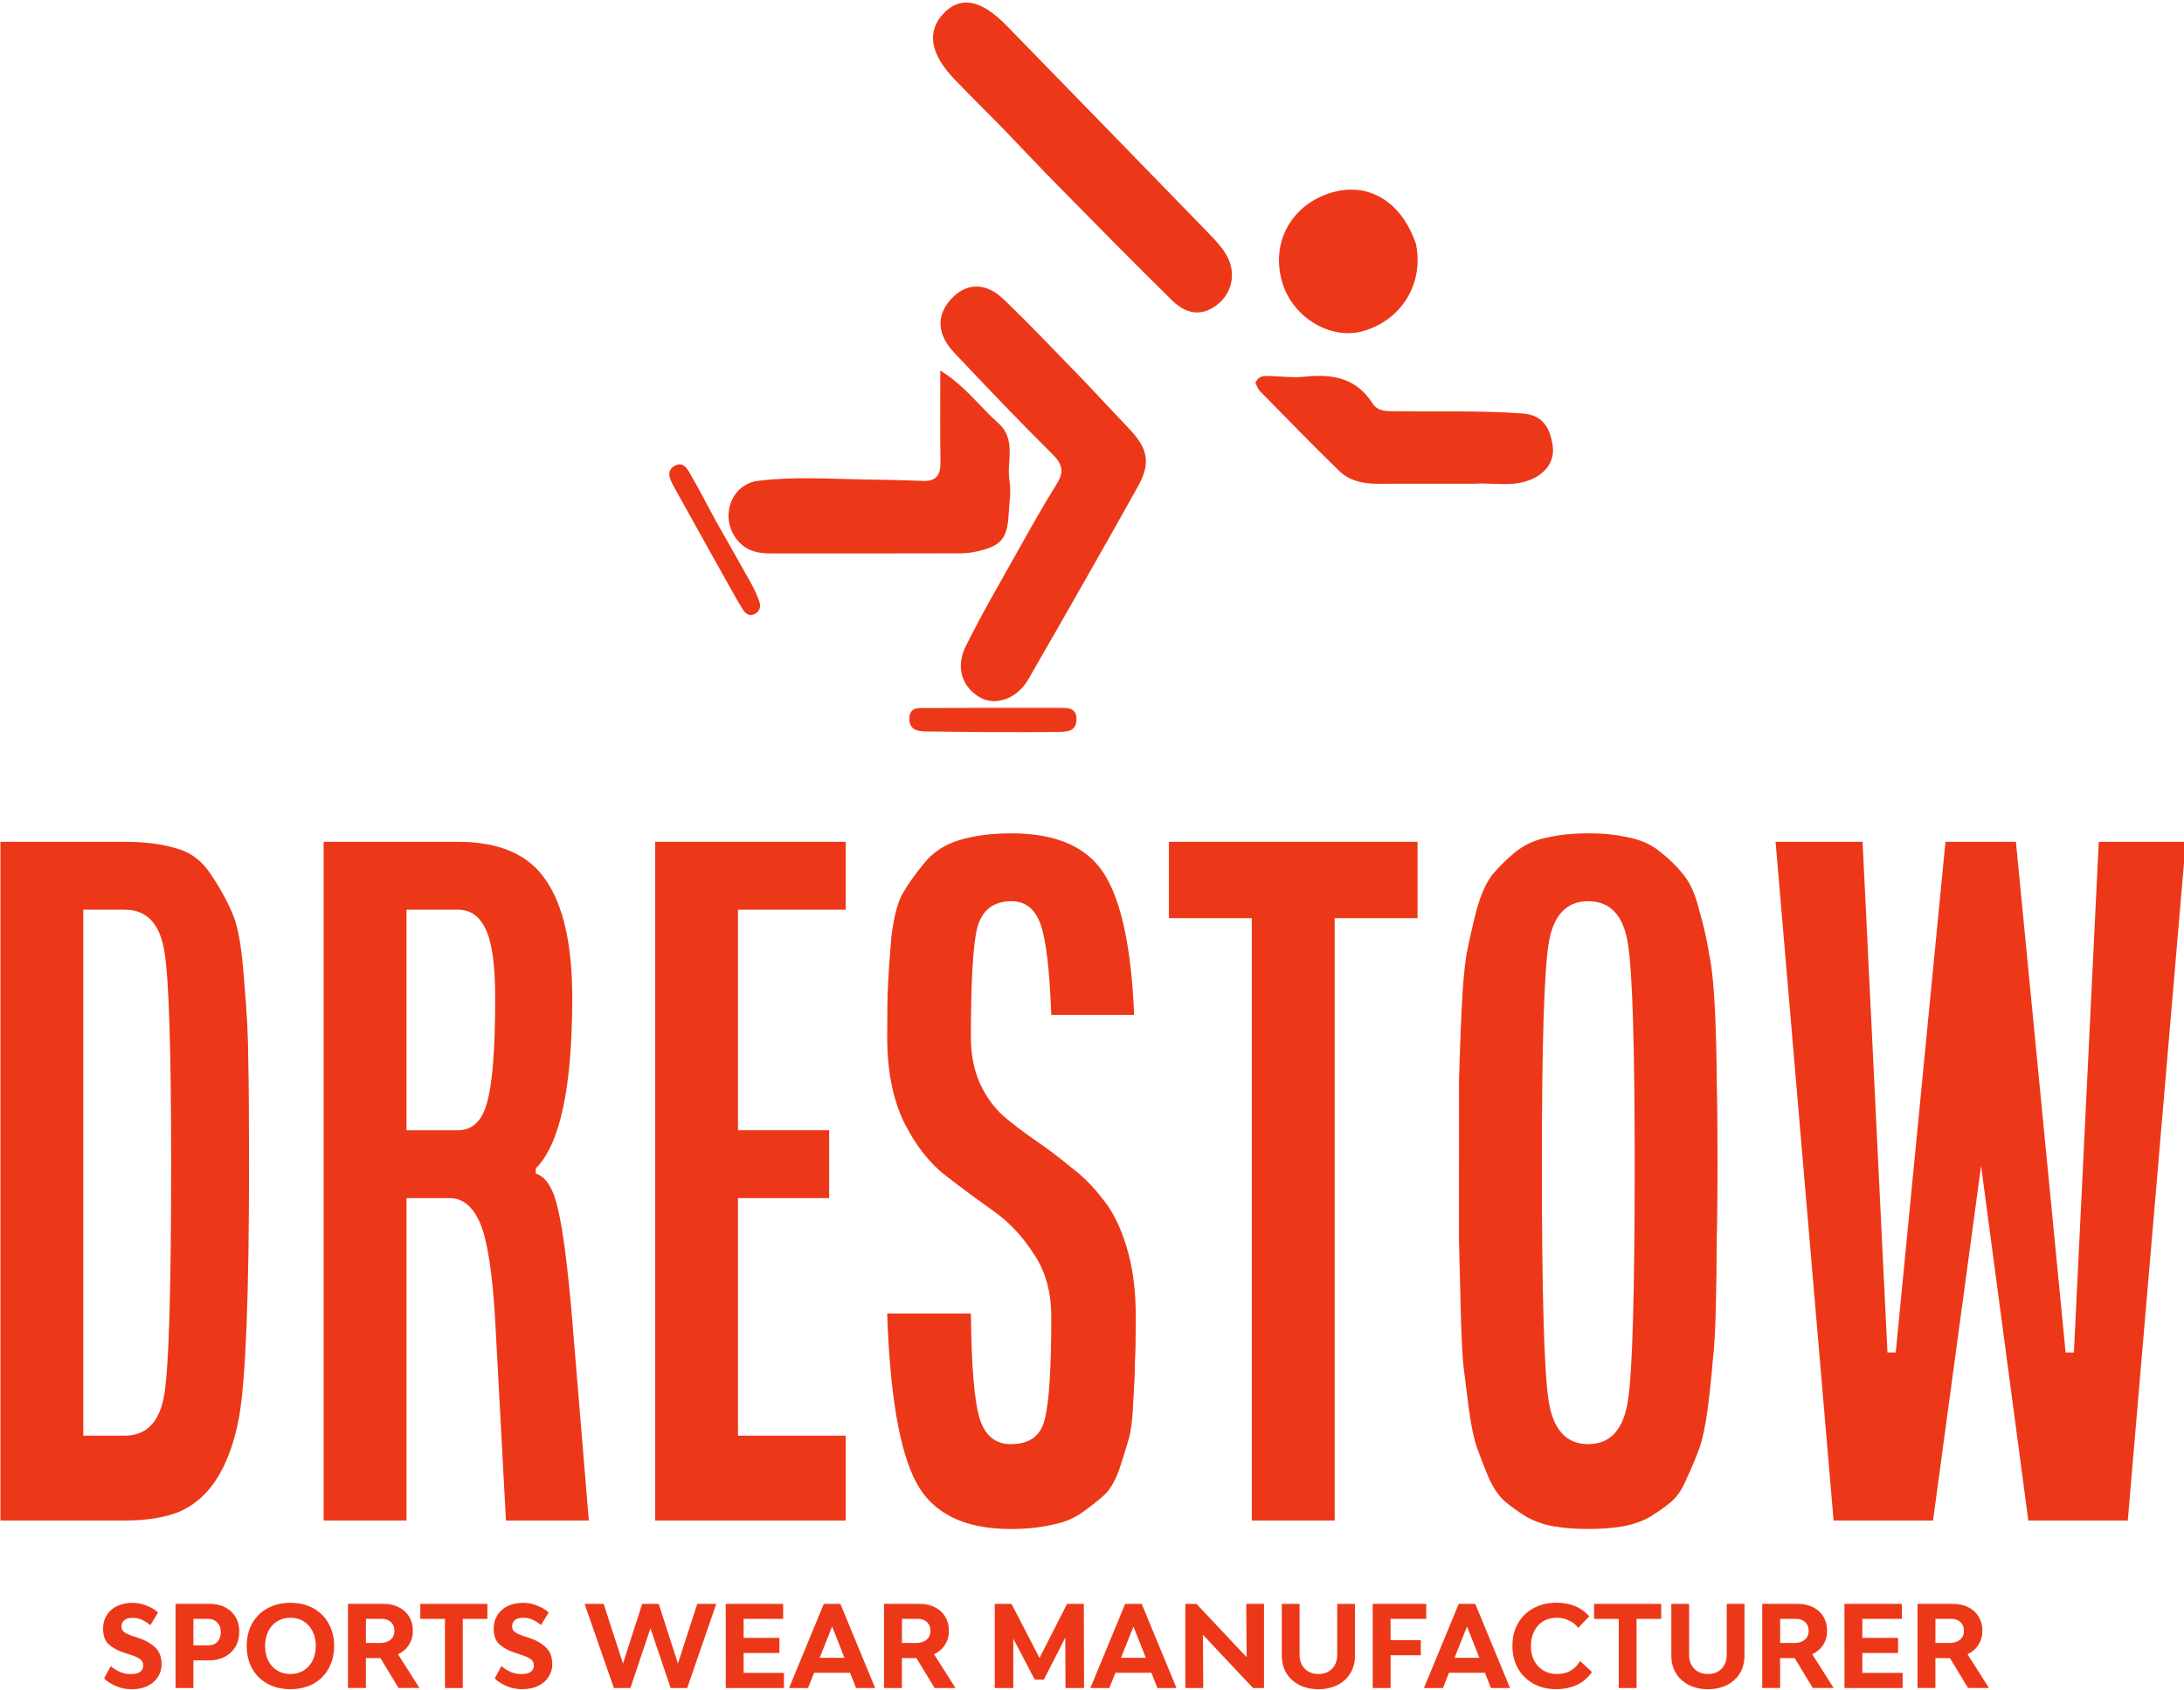 <?xml version="1.0" encoding="UTF-8" standalone="no"?>
<!-- Created with Inkscape (http://www.inkscape.org/) -->

<svg
   width="136.201mm"
   height="105.407mm"
   viewBox="0 0 136.201 105.407"
   version="1.1"
   id="svg5"
   xml:space="preserve"
   xmlns="http://www.w3.org/2000/svg"
   xmlns:svg="http://www.w3.org/2000/svg"><defs
     id="defs2"><rect
       x="81.249"
       y="186.018"
       width="549.5"
       height="754.761"
       id="rect3488" /></defs><g
     id="layer1"
     transform="translate(-58.672,-17.887)"><g
       id="layer1-0"
       transform="matrix(2.462,0,0,2.521,-129.301,-92.154)"
       style="fill:#f9f9f9;fill-opacity:1"><path
         style="fill:#f9f9f9;fill-opacity:1;stroke-width:0.265"
         id="path3059"
         d="" /><path
         style="fill:#f9f9f9;fill-opacity:1;stroke-width:0.265"
         id="path3057"
         d="" /><path
         style="fill:#f9f9f9;fill-opacity:1;stroke-width:0.265"
         id="path3079"
         d="" /><path
         style="fill:#f9f9f9;fill-opacity:1;stroke-width:0.265"
         id="path3077"
         d="" /><path
         style="fill:#f9f9f9;fill-opacity:1;stroke-width:0.265"
         id="path3075"
         d="" /><g
         id="g3128"
         transform="matrix(0.092,0,0,0.092,65.429,23.385)"
         style="fill:#ec3818;fill-opacity:1"><path
           fill="#000000"
           opacity="1"
           stroke="none"
           d="m 417.241,322.775 c 4.283,4.453 8.315,8.656 12.375,12.831 5.201,5.348 5.993,9.224 2.297,15.679 -9.918,17.322 -19.982,34.562 -30.123,51.754 -3.056,5.18 -9.003,7.155 -13.193,4.845 -4.934,-2.72 -6.892,-8.072 -4.015,-13.761 4.349,-8.6 9.314,-16.892 14.112,-25.261 3.558,-6.206 7.113,-12.424 10.966,-18.446 2.12,-3.313 1.552,-5.343 -1.239,-8.044 -9.206,-8.91 -18.152,-18.094 -27.054,-27.312 -4.675,-4.84 -4.86,-9.94 -0.945,-14.199 4.165,-4.531 9.497,-4.862 14.589,-0.114 7.54,7.03 14.68,14.488 22.23,22.027 z"
           id="path2600"
           style="fill:#ec3818;fill-opacity:1" /><path
           fill="#000000"
           opacity="1"
           stroke="none"
           d="m 394.514,254.486 c -4.502,-4.456 -8.799,-8.618 -12.999,-12.877 -6.772,-6.868 -7.737,-12.983 -2.92,-17.836 4.63,-4.665 10.329,-3.552 17.215,3.356 18.544,18.603 37.101,37.194 55.617,55.825 1.749,1.76 3.52,3.599 4.816,5.689 2.807,4.523 1.925,9.868 -1.839,13.112 -4.052,3.492 -8.621,3.498 -12.95,-0.655 -10.434,-10.007 -20.688,-20.202 -30.957,-30.38 -5.31,-5.263 -10.495,-10.653 -15.984,-16.236 z"
           id="path2597"
           style="fill:#ec3818;fill-opacity:1" /><path
           fill="#000000"
           opacity="1"
           stroke="none"
           d="m 393.282,333.823 c 5.528,4.547 2.455,10.58 3.366,15.76 0.507,2.879 -0.071,5.957 -0.231,8.942 -0.346,6.476 -2.022,8.517 -8.272,9.945 -1.609,0.367 -3.285,0.612 -4.931,0.616 -17.473,0.046 -34.947,0.034 -52.42,0.034 -4.02,3e-5 -7.499,-0.988 -9.874,-4.66 -3.843,-5.94 -0.612,-13.984 6.465,-14.863 9.759,-1.213 19.602,-0.53 29.412,-0.372 5.32,0.086 10.641,0.167 15.956,0.391 3.709,0.157 4.968,-1.537 4.895,-5.119 -0.158,-7.768 -0.049,-15.542 -0.049,-24.569 6.698,4.047 10.591,9.406 15.682,13.896 z"
           id="path2594"
           style="fill:#ec3818;fill-opacity:1" /><path
           fill="#000000"
           opacity="1"
           stroke="none"
           d="m 523.994,350.376 c -8.992,-3e-4 -17.484,-0.02 -25.977,0.006 -3.957,0.012 -7.759,-0.759 -10.648,-3.512 -7.346,-7 -14.514,-14.187 -21.705,-21.348 -0.649,-0.646 -0.951,-1.64 -1.32,-2.304 0.978,-2.026 2.515,-1.867 4.015,-1.823 3.159,0.091 6.352,0.507 9.47,0.19 7.541,-0.767 14.197,0.174 18.772,7.182 1.55,2.374 4.334,2.062 6.853,2.101 11.479,0.18 22.956,-0.228 34.444,0.599 5.739,0.413 7.506,4.046 8.255,8.332 0.767,4.387 -1.749,7.678 -5.847,9.407 -5.11,2.155 -10.538,0.807 -16.313,1.17 z"
           id="path2591"
           style="fill:#ec3818;fill-opacity:1" /><path
           fill="#000000"
           opacity="1"
           stroke="none"
           d="m 508.561,285.905 c 2.272,10.725 -4.124,20.644 -14.771,23.473 -8.746,2.323 -19.025,-3.692 -21.947,-12.843 -3.233,-10.125 1.559,-19.968 11.607,-23.841 10.813,-4.169 20.871,0.981 25.111,13.211 z"
           id="path2588"
           style="fill:#ec3818;fill-opacity:1" /><path
           fill="#000000"
           opacity="1"
           stroke="none"
           d="m 392,417.165 c -6.472,-0.057 -12.445,-0.094 -18.417,-0.178 -2.301,-0.033 -4.528,-0.463 -4.509,-3.401 0.021,-3.256 2.618,-2.882 4.721,-2.89 12.097,-0.044 24.195,-0.058 36.292,-0.029 2.284,0.005 5.11,-0.293 5.002,3.2 -0.102,3.301 -2.885,3.204 -5.169,3.244 -5.805,0.101 -11.613,0.046 -17.92,0.054 z"
           id="path2585"
           style="fill:#ec3818;fill-opacity:1" /><path
           fill="#000000"
           opacity="1"
           stroke="none"
           d="m 315.749,360.282 c 3.429,5.935 6.71,11.533 9.918,17.172 0.817,1.436 1.495,2.968 2.07,4.518 0.511,1.377 0.219,2.689 -1.198,3.412 -1.509,0.769 -2.603,-0.082 -3.358,-1.267 -1.341,-2.104 -2.576,-4.276 -3.816,-6.442 -5.041,-8.808 -10.086,-17.613 -15.086,-26.445 -1.081,-1.91 -2.343,-4.341 0.2,-5.691 2.605,-1.382 3.737,1.305 4.785,3.086 2.192,3.726 4.216,7.55 6.485,11.657 z"
           id="path2582"
           style="fill:#ec3818;fill-opacity:1" /></g><g
         aria-label="DRESTOW"
         transform="matrix(0.192,0,0,0.192,59.711,25.758)"
         id="text3486"
         style="font-size:28.168px;font-family:'Ink Free';-inkscape-font-specification:'Ink Free, Normal';white-space:pre;shape-inside:url(#rect3488);display:inline;opacity:1;fill:#ec3818;fill-opacity:1"><path
           d="m 86.717,289.138 v -87.466 h 16.4 q 4.045,0 6.888,0.875 2.843,0.765 4.592,3.499 1.859,2.733 2.843,5.139 0.984,2.296 1.421,8.309 0.547,6.013 0.547,10.168 0.109,4.155 0.109,13.448 0,25.365 -1.312,32.691 -1.859,9.731 -7.981,12.245 -2.843,1.093 -7.107,1.093 z m 10.933,-10.933 h 5.467 q 4.373,0 5.248,-5.467 0.875,-5.576 0.875,-29.629 0,-21.867 -0.875,-27.224 -0.875,-5.467 -5.248,-5.467 h -5.467 z"
           style="font-size:109.333px;font-family:Airwaves;-inkscape-font-specification:'Airwaves, Normal';fill:#ec3818;fill-opacity:1"
           id="path2579" /><path
           d="m 129.356,289.138 v -87.466 h 17.712 q 8.2,0 11.589,4.92 3.499,4.92 3.499,15.197 0,17.275 -4.811,21.976 v 0.656 q 2.077,0.656 2.952,4.701 0.984,4.045 1.859,14.213 l 2.187,25.803 h -10.933 l -1.421,-25.803 q -0.547,-9.184 -1.968,-12.464 -1.421,-3.28 -4.045,-3.28 h -5.685 v 41.547 z m 10.933,-50.293 h 6.779 q 2.843,0 3.827,-3.499 1.093,-3.608 1.093,-13.557 0,-6.232 -1.203,-8.747 -1.203,-2.624 -3.717,-2.624 h -6.779 z"
           style="font-size:109.333px;font-family:Airwaves;-inkscape-font-specification:'Airwaves, Normal';fill:#ec3818;fill-opacity:1"
           id="path2576" /><path
           d="m 173.09,289.138 v -87.466 h 25.147 v 8.747 h -14.213 v 28.427 h 12.027 v 8.747 h -12.027 v 30.613 h 14.213 v 10.933 z"
           style="font-size:109.333px;font-family:Airwaves;-inkscape-font-specification:'Airwaves, Normal';fill:#ec3818;fill-opacity:1"
           id="path2573" /><path
           d="m 203.703,262.461 h 11.043 q 0.109,10.387 1.203,13.667 1.093,3.171 4.045,3.171 3.717,0 4.483,-3.171 0.875,-3.171 0.875,-13.229 0,-4.811 -2.296,-8.091 -2.187,-3.389 -5.357,-5.576 -3.171,-2.187 -6.341,-4.592 -3.171,-2.405 -5.467,-6.888 -2.187,-4.483 -2.187,-10.933 0,-4.483 0.109,-6.779 0.109,-2.296 0.437,-6.013 0.437,-3.717 1.421,-5.576 1.093,-1.859 2.843,-3.936 1.749,-2.187 4.701,-3.061 2.952,-0.875 6.888,-0.875 8.856,0 12.245,5.248 3.389,5.248 3.936,18.149 h -10.933 q -0.328,-8.747 -1.421,-11.699 -1.093,-2.952 -3.827,-2.952 -3.717,0 -4.592,3.717 -0.765,3.608 -0.765,13.776 0,3.389 1.203,6.013 1.203,2.515 3.061,4.155 1.968,1.64 4.264,3.171 2.296,1.531 4.592,3.389 2.405,1.749 4.264,4.155 1.968,2.296 3.171,6.232 1.203,3.827 1.203,8.965 0,3.827 -0.109,5.685 0,1.859 -0.219,5.029 -0.109,3.171 -0.547,4.811 -0.437,1.531 -1.203,3.827 -0.765,2.296 -1.968,3.499 -1.203,1.093 -2.952,2.296 -1.64,1.203 -4.045,1.64 -2.405,0.547 -5.467,0.547 -9.184,0 -12.464,-6.013 -3.28,-6.013 -3.827,-21.757 z"
           style="font-size:109.333px;font-family:Airwaves;-inkscape-font-specification:'Airwaves, Normal';fill:#ec3818;fill-opacity:1"
           id="path2570" /><path
           d="m 240.876,211.512 v -9.84 h 32.8 v 9.84 h -10.933 v 77.626 h -10.933 v -77.626 z"
           style="font-size:109.333px;font-family:Airwaves;-inkscape-font-specification:'Airwaves, Normal';fill:#ec3818;fill-opacity:1"
           id="path2567" /><path
           d="m 279.143,243.109 q 0,-6.669 0,-10.605 0.109,-4.045 0.328,-8.856 0.219,-4.811 0.656,-7.435 0.547,-2.733 1.312,-5.685 0.875,-3.061 2.077,-4.592 1.312,-1.531 3.061,-2.952 1.859,-1.421 4.155,-1.859 2.405,-0.547 5.467,-0.547 3.061,0 5.357,0.547 2.405,0.437 4.155,1.859 1.859,1.421 3.061,2.952 1.312,1.531 2.077,4.592 0.875,2.952 1.312,5.685 0.547,2.624 0.765,7.435 0.219,4.811 0.219,8.856 0.109,3.936 0.109,10.605 0,6.013 -0.109,9.84 0,3.827 -0.109,8.528 -0.109,4.592 -0.437,7.325 -0.219,2.733 -0.656,6.013 -0.437,3.171 -1.093,5.029 -0.656,1.749 -1.64,3.827 -0.875,2.077 -2.077,3.061 -1.203,0.984 -2.843,1.968 -1.64,0.875 -3.608,1.203 -1.968,0.328 -4.483,0.328 -2.515,0 -4.483,-0.328 -1.968,-0.328 -3.608,-1.203 -1.64,-0.984 -2.843,-1.968 -1.203,-0.984 -2.187,-3.061 -0.875,-2.077 -1.531,-3.827 -0.656,-1.859 -1.093,-5.029 -0.437,-3.28 -0.765,-6.013 -0.219,-2.733 -0.328,-7.325 -0.109,-4.701 -0.219,-8.528 0,-3.827 0,-9.84 z m 10.933,0 q 0,24.819 0.875,30.504 0.875,5.685 5.248,5.685 4.373,0 5.248,-5.685 0.875,-5.685 0.875,-30.504 0,-22.632 -0.875,-28.208 -0.875,-5.576 -5.248,-5.576 -4.373,0 -5.248,5.576 -0.875,5.576 -0.875,28.208 z"
           style="font-size:109.333px;font-family:Airwaves;-inkscape-font-specification:'Airwaves, Normal';fill:#ec3818;fill-opacity:1"
           id="path2564" /><path
           d="m 320.908,201.672 h 11.48 l 3.28,65.818 h 1.093 l 6.56,-65.818 h 9.293 l 6.56,65.818 h 1.093 l 3.28,-65.818 h 11.48 l -7.653,87.466 h -13.12 l -6.232,-45.701 -6.341,45.701 h -13.12 z"
           style="font-size:109.333px;font-family:Airwaves;-inkscape-font-specification:'Airwaves, Normal';fill:#ec3818;fill-opacity:1"
           id="path2561" /></g><g
         aria-label="SPORTS WEAR MANUFACTURER"
         id="text3575"
         style="font-size:28.928px;font-family:Airwaves;-inkscape-font-specification:'Airwaves, Normal';opacity:1;fill:#ec3818;fill-opacity:1;stroke-width:0.265"
         transform="matrix(0.725,0,0,0.725,28.167,16.483)"><path
           d="m 71.058,95.121 q -0.318,0 -0.574,-0.116 -0.256,-0.116 -0.388,-0.252 l 0.233,-0.419 q 0.147,0.124 0.318,0.198 0.171,0.074 0.384,0.074 0.229,0 0.33,-0.081 0.101,-0.085 0.101,-0.198 0,-0.097 -0.039,-0.159 -0.039,-0.062 -0.14,-0.116 -0.101,-0.054 -0.295,-0.116 l -0.202,-0.062 q -0.334,-0.109 -0.532,-0.287 -0.194,-0.179 -0.194,-0.528 0,-0.268 0.128,-0.466 0.132,-0.202 0.365,-0.31 0.233,-0.109 0.539,-0.109 0.252,0 0.501,0.101 0.248,0.097 0.388,0.229 l -0.268,0.431 q -0.147,-0.116 -0.295,-0.182 -0.147,-0.066 -0.334,-0.066 -0.198,0 -0.291,0.085 -0.089,0.081 -0.089,0.198 0,0.074 0.023,0.128 0.027,0.05 0.109,0.101 0.081,0.05 0.244,0.105 l 0.206,0.066 q 0.376,0.12 0.598,0.33 0.221,0.206 0.221,0.582 0,0.213 -0.12,0.407 -0.116,0.194 -0.353,0.314 -0.237,0.12 -0.574,0.12 z"
           style="font-size:3.881px;font-family:Adlinnaka;-inkscape-font-specification:'Adlinnaka, Normal';fill:#ec3818;fill-opacity:1"
           id="path2558" /><path
           d="m 73.794,92.21 q 0.303,0 0.536,0.12 0.233,0.116 0.361,0.33 0.128,0.213 0.128,0.493 0,0.291 -0.132,0.516 -0.132,0.221 -0.373,0.345 -0.237,0.124 -0.551,0.124 h -0.547 v 0.943 h -0.625 v -2.872 z m -0.07,1.416 q 0.21,0 0.33,-0.12 0.12,-0.124 0.12,-0.33 0,-0.206 -0.124,-0.33 -0.12,-0.124 -0.326,-0.124 h -0.508 v 0.904 z"
           style="font-size:3.881px;font-family:Adlinnaka;-inkscape-font-specification:'Adlinnaka, Normal';fill:#ec3818;fill-opacity:1"
           id="path2555" /><path
           d="m 76.607,95.121 q -0.45,0 -0.799,-0.182 -0.345,-0.186 -0.539,-0.52 -0.19,-0.338 -0.19,-0.772 0,-0.435 0.19,-0.768 0.194,-0.338 0.539,-0.52 0.349,-0.186 0.799,-0.186 0.45,0 0.796,0.186 0.345,0.182 0.536,0.52 0.194,0.334 0.194,0.768 0,0.435 -0.194,0.772 -0.19,0.334 -0.536,0.52 -0.345,0.182 -0.796,0.182 z m 0,-0.516 q 0.26,0 0.458,-0.12 0.202,-0.12 0.314,-0.338 0.113,-0.217 0.113,-0.501 0,-0.283 -0.113,-0.501 -0.113,-0.221 -0.314,-0.341 -0.198,-0.12 -0.458,-0.12 -0.26,0 -0.462,0.12 -0.202,0.12 -0.314,0.341 -0.109,0.217 -0.109,0.501 0,0.283 0.109,0.501 0.113,0.217 0.314,0.338 0.202,0.12 0.462,0.12 z"
           style="font-size:3.881px;font-family:Adlinnaka;-inkscape-font-specification:'Adlinnaka, Normal';fill:#ec3818;fill-opacity:1"
           id="path2552" /><path
           d="m 79.863,92.21 q 0.303,0 0.532,0.116 0.233,0.113 0.361,0.322 0.128,0.21 0.128,0.485 0,0.268 -0.14,0.477 -0.136,0.21 -0.38,0.318 l 0.749,1.153 h -0.73 l -0.633,-1.021 h -0.508 v 1.021 h -0.625 v -2.872 z m -0.12,1.335 q 0.225,0 0.361,-0.113 0.136,-0.116 0.136,-0.299 0,-0.186 -0.12,-0.299 -0.12,-0.113 -0.322,-0.113 h -0.555 v 0.823 z"
           style="font-size:3.881px;font-family:Adlinnaka;-inkscape-font-specification:'Adlinnaka, Normal';fill:#ec3818;fill-opacity:1"
           id="path2549" /><path
           d="m 82.005,95.082 v -2.359 h -0.861 v -0.512 h 2.344 v 0.512 h -0.861 v 2.359 z"
           style="font-size:3.881px;font-family:Adlinnaka;-inkscape-font-specification:'Adlinnaka, Normal';fill:#ec3818;fill-opacity:1"
           id="path2546" /><path
           d="m 84.706,95.121 q -0.318,0 -0.574,-0.116 -0.256,-0.116 -0.388,-0.252 l 0.233,-0.419 q 0.147,0.124 0.318,0.198 0.171,0.074 0.384,0.074 0.229,0 0.33,-0.081 0.101,-0.085 0.101,-0.198 0,-0.097 -0.039,-0.159 -0.039,-0.062 -0.14,-0.116 -0.101,-0.054 -0.295,-0.116 l -0.202,-0.062 q -0.334,-0.109 -0.532,-0.287 -0.194,-0.179 -0.194,-0.528 0,-0.268 0.128,-0.466 0.132,-0.202 0.365,-0.31 0.233,-0.109 0.539,-0.109 0.252,0 0.501,0.101 0.248,0.097 0.388,0.229 L 85.362,92.932 q -0.147,-0.116 -0.295,-0.182 -0.147,-0.066 -0.334,-0.066 -0.198,0 -0.291,0.085 -0.089,0.081 -0.089,0.198 0,0.074 0.023,0.128 0.027,0.05 0.109,0.101 0.081,0.05 0.244,0.105 l 0.206,0.066 q 0.376,0.12 0.598,0.33 0.221,0.206 0.221,0.582 0,0.213 -0.12,0.407 -0.116,0.194 -0.353,0.314 -0.237,0.12 -0.574,0.12 z"
           style="font-size:3.881px;font-family:Adlinnaka;-inkscape-font-specification:'Adlinnaka, Normal';fill:#ec3818;fill-opacity:1"
           id="path2543" /><path
           d="m 89.184,93.045 -0.699,2.037 h -0.578 l -1.024,-2.872 h 0.667 l 0.675,2.037 0.671,-2.037 h 0.578 l 0.671,2.037 0.675,-2.037 h 0.664 L 90.469,95.082 h -0.578 z"
           style="font-size:3.881px;font-family:Adlinnaka;-inkscape-font-specification:'Adlinnaka, Normal';fill:#ec3818;fill-opacity:1"
           id="path2540" /><path
           d="m 91.815,92.21 h 2.006 v 0.512 h -1.381 v 0.648 h 1.25 v 0.516 h -1.25 v 0.679 h 1.409 v 0.516 h -2.033 z"
           style="font-size:3.881px;font-family:Adlinnaka;-inkscape-font-specification:'Adlinnaka, Normal';fill:#ec3818;fill-opacity:1"
           id="path2537" /><path
           d="m 94.027,95.082 1.215,-2.872 h 0.578 l 1.215,2.872 h -0.667 l -0.21,-0.52 h -1.257 l -0.21,0.52 z m 1.936,-1.032 -0.431,-1.067 -0.435,1.067 z"
           style="font-size:3.881px;font-family:Adlinnaka;-inkscape-font-specification:'Adlinnaka, Normal';fill:#ec3818;fill-opacity:1"
           id="path2534" /><path
           d="m 98.591,92.21 q 0.303,0 0.532,0.116 0.233,0.113 0.361,0.322 0.128,0.21 0.128,0.485 0,0.268 -0.14,0.477 -0.136,0.21 -0.38,0.318 l 0.749,1.153 H 99.111 l -0.633,-1.021 h -0.508 v 1.021 h -0.625 v -2.872 z m -0.12,1.335 q 0.225,0 0.361,-0.113 0.136,-0.116 0.136,-0.299 0,-0.186 -0.12,-0.299 -0.12,-0.113 -0.322,-0.113 h -0.555 v 0.823 z"
           style="font-size:3.881px;font-family:Adlinnaka;-inkscape-font-specification:'Adlinnaka, Normal';fill:#ec3818;fill-opacity:1"
           id="path2531" /><path
           d="m 101.8,92.21 0.978,1.847 0.962,-1.847 h 0.586 l 0.008,2.872 h -0.648 l -0.008,-1.719 -0.749,1.432 h -0.318 l -0.749,-1.397 v 1.684 h -0.648 v -2.872 z"
           style="font-size:3.881px;font-family:Adlinnaka;-inkscape-font-specification:'Adlinnaka, Normal';fill:#ec3818;fill-opacity:1"
           id="path2528" /><path
           d="m 104.555,95.082 1.215,-2.872 h 0.578 l 1.215,2.872 h -0.667 l -0.21,-0.52 h -1.257 l -0.21,0.52 z m 1.936,-1.032 -0.431,-1.067 -0.435,1.067 z"
           style="font-size:3.881px;font-family:Adlinnaka;-inkscape-font-specification:'Adlinnaka, Normal';fill:#ec3818;fill-opacity:1"
           id="path2525" /><path
           d="m 108.486,93.262 0.012,1.82 h -0.625 v -2.872 h 0.388 l 1.754,1.82 -0.015,-1.82 h 0.621 v 2.872 h -0.384 z"
           style="font-size:3.881px;font-family:Adlinnaka;-inkscape-font-specification:'Adlinnaka, Normal';fill:#ec3818;fill-opacity:1"
           id="path2522" /><path
           d="m 113.799,93.976 q 0,0.338 -0.159,0.598 -0.159,0.26 -0.45,0.404 -0.291,0.144 -0.667,0.144 -0.376,0 -0.667,-0.144 -0.291,-0.144 -0.454,-0.404 -0.159,-0.26 -0.159,-0.598 v -1.766 h 0.621 v 1.738 q 0,0.295 0.182,0.477 0.182,0.179 0.481,0.179 0.291,0 0.47,-0.179 0.182,-0.182 0.182,-0.477 v -1.738 h 0.621 z"
           style="font-size:3.881px;font-family:Adlinnaka;-inkscape-font-specification:'Adlinnaka, Normal';fill:#ec3818;fill-opacity:1"
           id="path2519" /><path
           d="m 116.1,93.964 h -1.056 v 1.118 h -0.625 v -2.872 h 1.87 v 0.512 h -1.246 v 0.726 h 1.056 z"
           style="font-size:3.881px;font-family:Adlinnaka;-inkscape-font-specification:'Adlinnaka, Normal';fill:#ec3818;fill-opacity:1"
           id="path2516" /><path
           d="m 116.209,95.082 1.215,-2.872 h 0.578 l 1.215,2.872 h -0.667 l -0.21,-0.52 h -1.257 l -0.21,0.52 z m 1.936,-1.032 -0.431,-1.067 -0.435,1.067 z"
           style="font-size:3.881px;font-family:Adlinnaka;-inkscape-font-specification:'Adlinnaka, Normal';fill:#ec3818;fill-opacity:1"
           id="path2513" /><path
           d="m 121.599,93.029 q -0.124,-0.163 -0.322,-0.252 -0.194,-0.093 -0.427,-0.093 -0.272,0 -0.477,0.12 -0.202,0.12 -0.314,0.341 -0.113,0.217 -0.113,0.504 0,0.279 0.113,0.497 0.116,0.217 0.322,0.338 0.21,0.12 0.473,0.12 0.276,0 0.473,-0.109 0.198,-0.109 0.338,-0.334 l 0.415,0.376 q -0.21,0.291 -0.528,0.439 -0.318,0.144 -0.73,0.144 -0.446,0 -0.796,-0.19 -0.345,-0.19 -0.539,-0.528 -0.19,-0.341 -0.186,-0.768 0,-0.431 0.194,-0.761 0.194,-0.334 0.543,-0.516 0.349,-0.186 0.803,-0.186 0.726,0 1.145,0.462 z"
           style="font-size:3.881px;font-family:Adlinnaka;-inkscape-font-specification:'Adlinnaka, Normal';fill:#ec3818;fill-opacity:1"
           id="path2510" /><path
           d="m 123.015,95.082 v -2.359 h -0.861 v -0.512 h 2.344 v 0.512 h -0.861 v 2.359 z"
           style="font-size:3.881px;font-family:Adlinnaka;-inkscape-font-specification:'Adlinnaka, Normal';fill:#ec3818;fill-opacity:1"
           id="path2507" /><path
           d="m 127.408,93.976 q 0,0.338 -0.159,0.598 -0.159,0.26 -0.45,0.404 -0.291,0.144 -0.667,0.144 -0.376,0 -0.667,-0.144 -0.291,-0.144 -0.454,-0.404 -0.159,-0.26 -0.159,-0.598 v -1.766 h 0.621 v 1.738 q 0,0.295 0.182,0.477 0.182,0.179 0.481,0.179 0.291,0 0.47,-0.179 0.182,-0.182 0.182,-0.477 v -1.738 h 0.621 z"
           style="font-size:3.881px;font-family:Adlinnaka;-inkscape-font-specification:'Adlinnaka, Normal';fill:#ec3818;fill-opacity:1"
           id="path2504" /><path
           d="m 129.274,92.21 q 0.303,0 0.532,0.116 0.233,0.113 0.361,0.322 0.128,0.21 0.128,0.485 0,0.268 -0.14,0.477 -0.136,0.21 -0.38,0.318 l 0.749,1.153 h -0.73 l -0.633,-1.021 h -0.508 v 1.021 h -0.625 v -2.872 z m -0.12,1.335 q 0.225,0 0.361,-0.113 0.136,-0.116 0.136,-0.299 0,-0.186 -0.12,-0.299 -0.12,-0.113 -0.322,-0.113 h -0.555 v 0.823 z"
           style="font-size:3.881px;font-family:Adlinnaka;-inkscape-font-specification:'Adlinnaka, Normal';fill:#ec3818;fill-opacity:1"
           id="path2501" /><path
           d="m 130.9,92.21 h 2.006 v 0.512 h -1.381 v 0.648 h 1.25 v 0.516 h -1.25 v 0.679 h 1.409 v 0.516 h -2.033 z"
           style="font-size:3.881px;font-family:Adlinnaka;-inkscape-font-specification:'Adlinnaka, Normal';fill:#ec3818;fill-opacity:1"
           id="path2498" /><path
           d="m 134.699,92.21 q 0.303,0 0.532,0.116 0.233,0.113 0.361,0.322 0.128,0.21 0.128,0.485 0,0.268 -0.14,0.477 -0.136,0.21 -0.38,0.318 l 0.749,1.153 h -0.73 l -0.633,-1.021 h -0.508 v 1.021 h -0.625 v -2.872 z m -0.12,1.335 q 0.225,0 0.361,-0.113 0.136,-0.116 0.136,-0.299 0,-0.186 -0.12,-0.299 -0.12,-0.113 -0.322,-0.113 h -0.555 v 0.823 z"
           style="font-size:3.881px;font-family:Adlinnaka;-inkscape-font-specification:'Adlinnaka, Normal';fill:#ec3818;fill-opacity:1"
           id="path2495" /></g></g></g></svg>

